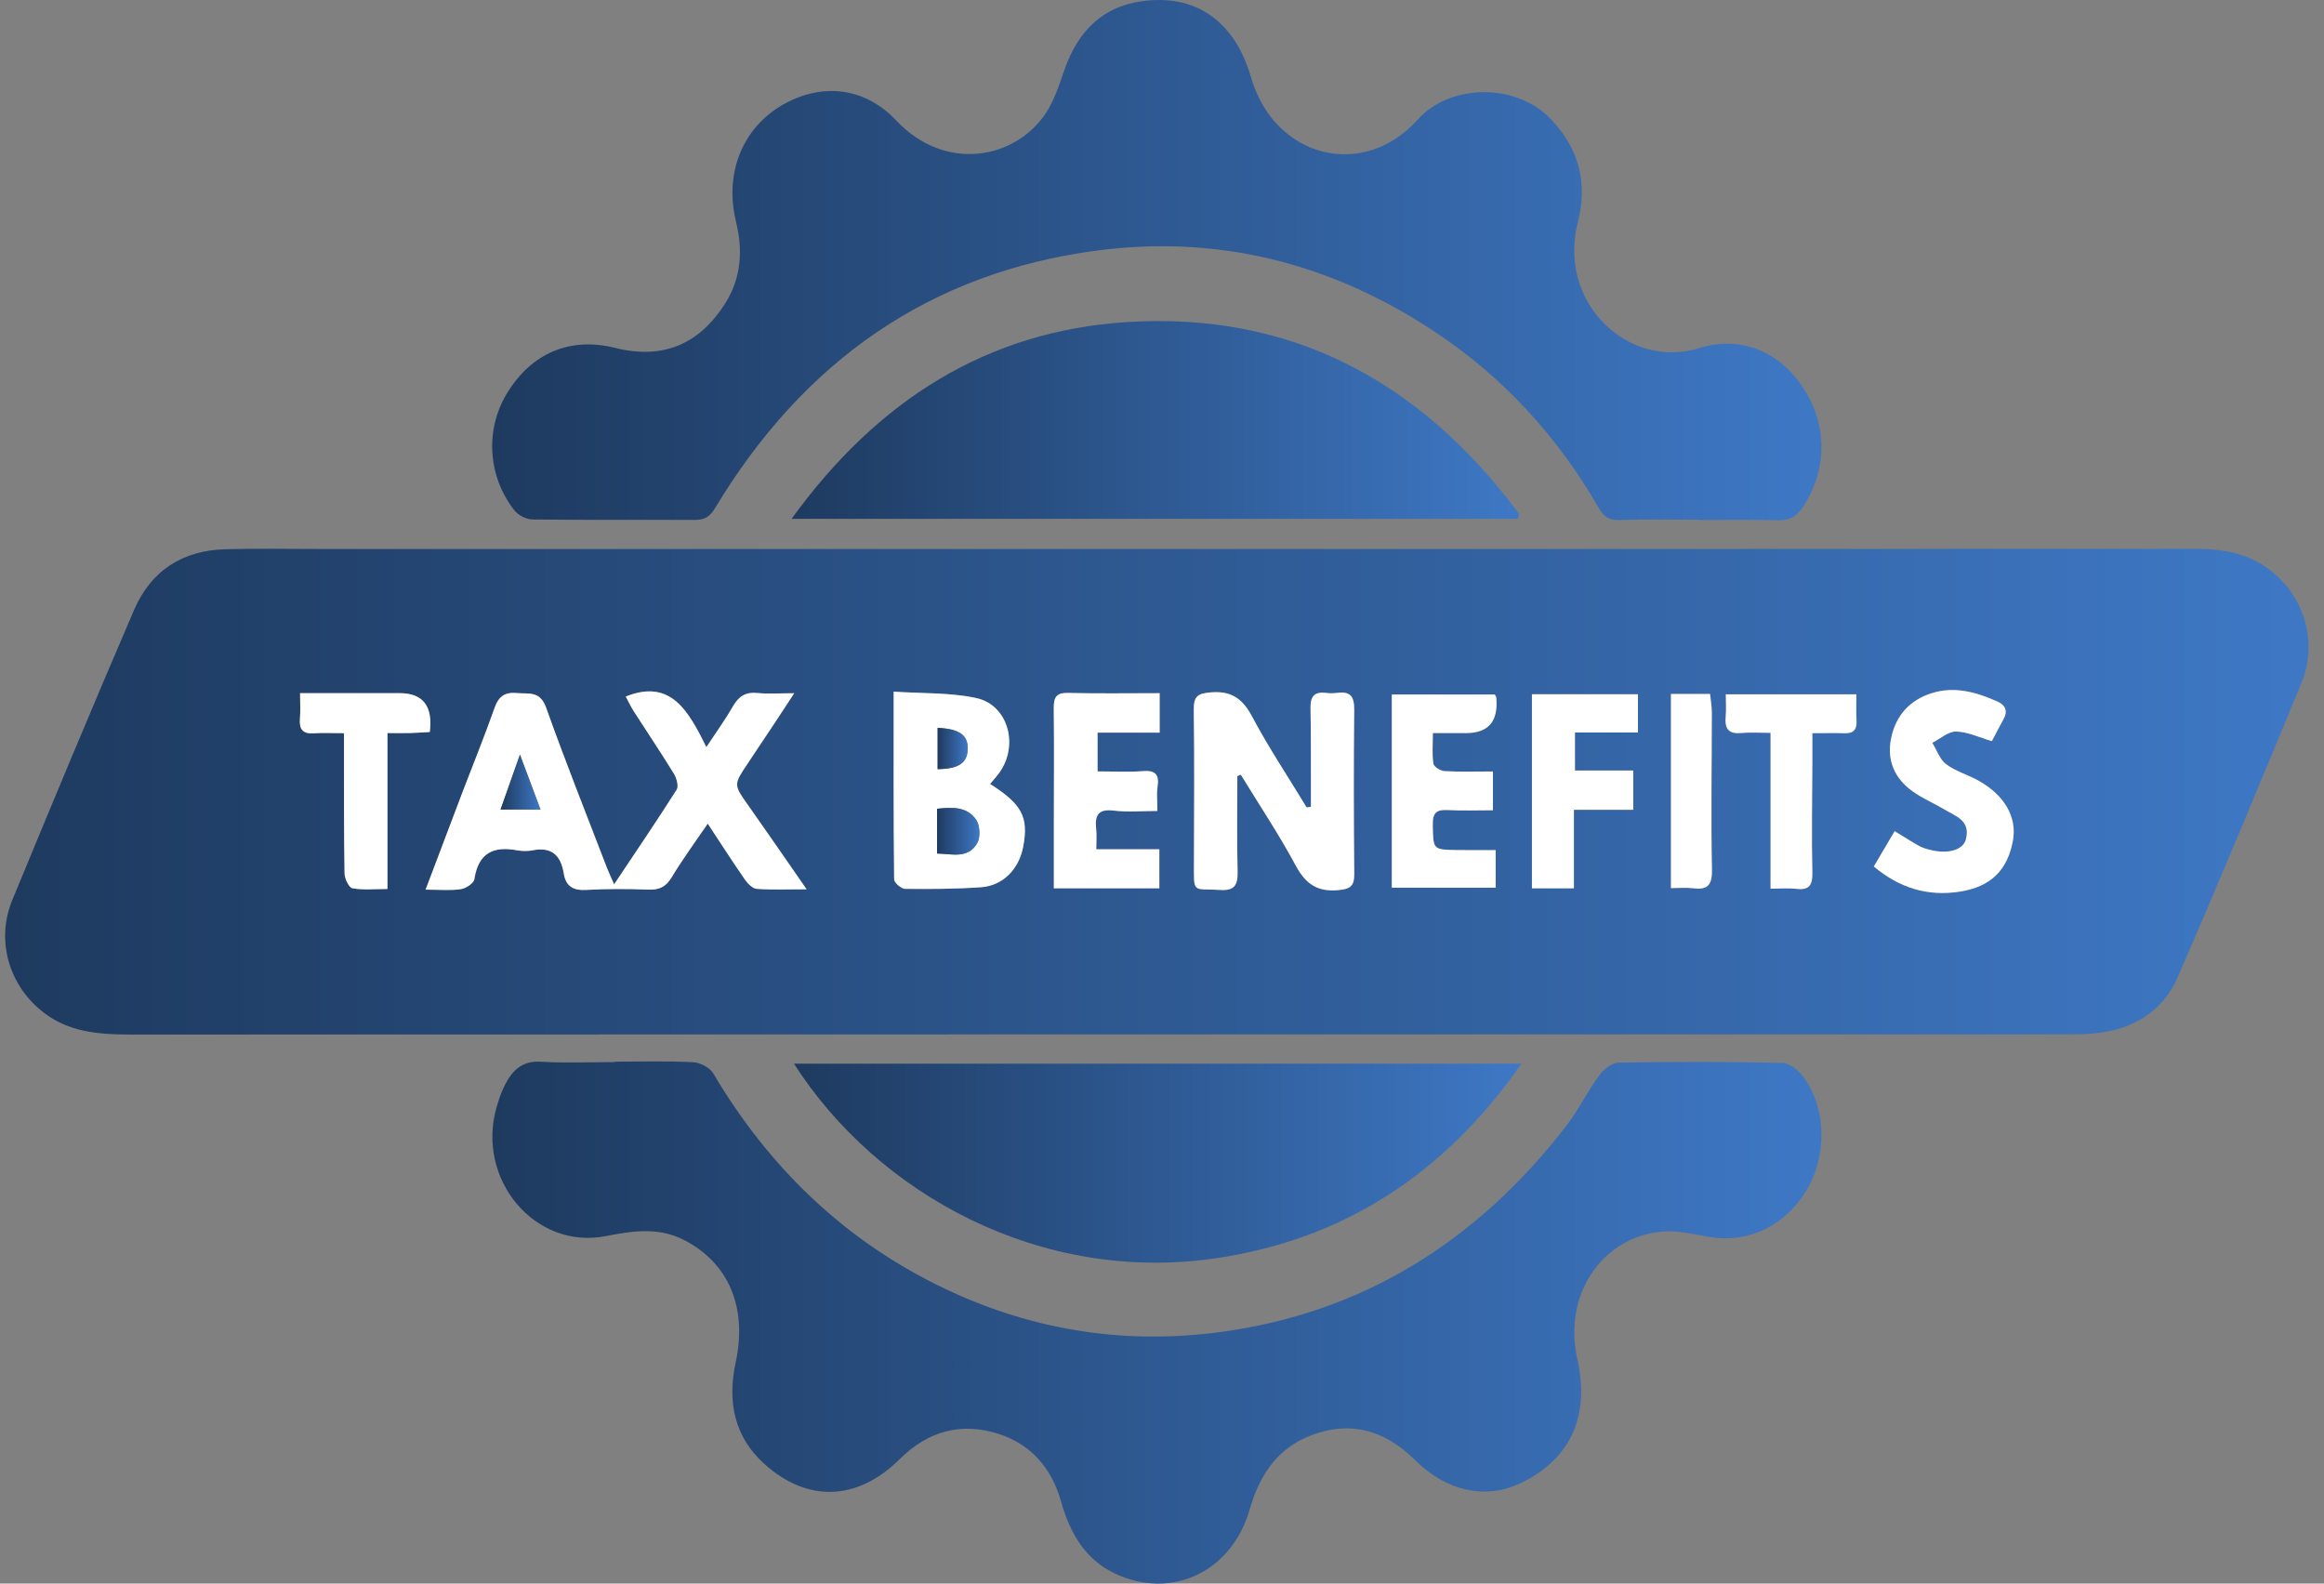 <svg width="113" height="77" viewBox="0 0 113 77" fill="none" xmlns="http://www.w3.org/2000/svg">
<rect x="0" y="0" width="113" height="77" fill="#808080" stroke="none"/>
<path d="M59.152 26.694C75.015 26.694 90.88 26.697 106.744 26.687C108.116 26.687 109.392 26.904 110.511 27.827C112.079 29.121 112.7 31.273 111.903 33.205C109.932 37.987 107.952 42.767 105.89 47.505C105.137 49.235 103.656 50.061 101.874 50.245C101.364 50.299 100.846 50.294 100.33 50.294C69.039 50.296 37.75 50.294 6.459 50.304C4.812 50.304 3.22 50.218 1.876 49.033C0.378 47.715 -0.177 45.645 0.601 43.757C2.544 39.044 4.505 34.338 6.518 29.66C7.358 27.708 8.923 26.765 10.941 26.706C12.433 26.664 13.928 26.694 15.422 26.694C29.998 26.694 44.575 26.694 59.152 26.694ZM39.223 43.239C38.178 41.736 37.294 40.445 36.39 39.168C35.672 38.152 35.663 38.16 36.358 37.124C36.802 36.461 37.246 35.796 37.687 35.13C37.971 34.702 38.251 34.268 38.621 33.706C37.908 33.706 37.368 33.75 36.837 33.695C36.277 33.636 35.929 33.841 35.643 34.343C35.278 34.982 34.845 35.575 34.35 36.326C33.484 34.591 32.636 32.981 30.43 33.867C30.554 34.096 30.676 34.355 30.828 34.594C31.474 35.604 32.146 36.598 32.774 37.621C32.902 37.829 33.01 38.231 32.91 38.389C31.945 39.911 30.933 41.4 29.865 43C29.712 42.649 29.599 42.416 29.506 42.174C28.515 39.592 27.489 37.023 26.561 34.415C26.261 33.573 25.713 33.752 25.147 33.698C24.583 33.646 24.259 33.83 24.051 34.421C23.571 35.791 23.02 37.134 22.504 38.489C21.922 40.015 21.348 41.543 20.698 43.257C21.356 43.257 21.89 43.309 22.408 43.234C22.654 43.198 23.037 42.951 23.068 42.749C23.273 41.431 24.032 41.139 25.143 41.343C25.393 41.389 25.664 41.393 25.913 41.343C26.79 41.17 27.268 41.555 27.414 42.457C27.52 43.118 27.893 43.304 28.509 43.27C29.51 43.215 30.517 43.215 31.519 43.255C32.037 43.276 32.371 43.141 32.662 42.657C33.187 41.784 33.791 40.965 34.416 40.046C35.074 41.043 35.632 41.916 36.223 42.765C36.361 42.964 36.594 43.202 36.799 43.218C37.535 43.272 38.279 43.239 39.226 43.239H39.223ZM60.165 37.736C60.221 37.714 60.278 37.691 60.333 37.669C61.232 39.139 62.19 40.574 63.007 42.092C63.503 43.017 64.099 43.376 65.093 43.28C65.655 43.224 65.854 43.091 65.85 42.485C65.825 39.83 65.819 37.174 65.848 34.519C65.856 33.876 65.664 33.615 65.059 33.688C64.857 33.713 64.646 33.714 64.442 33.692C63.898 33.628 63.71 33.887 63.723 34.441C63.749 35.552 63.74 36.663 63.743 37.774C63.744 38.259 63.743 38.746 63.743 39.232C63.673 39.242 63.605 39.251 63.535 39.261C62.638 37.784 61.679 36.343 60.866 34.816C60.381 33.905 59.797 33.581 58.836 33.67C58.259 33.724 58.038 33.845 58.047 34.506C58.083 36.971 58.061 39.437 58.056 41.903C58.053 43.501 57.967 43.185 59.32 43.273C60.029 43.319 60.196 43.045 60.177 42.355C60.137 40.817 60.165 39.277 60.165 37.738V37.736ZM48.144 38.119C48.295 37.937 48.452 37.764 48.589 37.577C49.554 36.247 49.027 34.285 47.483 33.946C46.207 33.666 44.864 33.726 43.455 33.63C43.455 36.813 43.446 39.786 43.478 42.758C43.48 42.921 43.825 43.218 44.012 43.219C45.245 43.233 46.481 43.228 47.711 43.14C48.781 43.063 49.556 42.25 49.759 41.149C50.02 39.727 49.695 39.105 48.145 38.119H48.144ZM56.387 33.705C54.853 33.705 53.388 33.729 51.924 33.693C51.366 33.68 51.228 33.9 51.236 34.447C51.259 36.343 51.242 38.24 51.241 40.136C51.241 41.134 51.241 42.131 51.241 43.192H56.37V41.294H53.304C53.304 40.9 53.332 40.6 53.298 40.309C53.218 39.611 53.428 39.326 54.149 39.414C54.826 39.497 55.519 39.432 56.274 39.432C56.274 38.956 56.233 38.601 56.284 38.261C56.376 37.632 56.157 37.451 55.571 37.495C54.84 37.551 54.104 37.508 53.366 37.508V35.625H56.386V33.705H56.387ZM96.851 36.037C97.025 35.712 97.216 35.334 97.421 34.964C97.643 34.558 97.495 34.283 97.135 34.118C96.101 33.651 95.037 33.349 93.912 33.709C92.877 34.04 92.189 34.768 91.955 35.887C91.727 36.987 92.141 37.867 93.001 38.481C93.485 38.828 94.042 39.057 94.554 39.365C95.094 39.69 95.832 39.895 95.588 40.818C95.447 41.349 94.675 41.547 93.812 41.315C93.638 41.268 93.46 41.216 93.303 41.128C92.922 40.913 92.554 40.677 92.126 40.414C91.782 40.996 91.462 41.538 91.112 42.131C92.364 43.184 93.737 43.597 95.295 43.355C96.777 43.123 97.608 42.332 97.875 40.877C98.083 39.751 97.486 38.679 96.219 37.968C95.699 37.676 95.105 37.513 94.63 37.161C94.324 36.935 94.175 36.474 93.956 36.119C94.342 35.923 94.732 35.562 95.114 35.57C95.677 35.581 96.236 35.856 96.853 36.037H96.851ZM72.682 33.773H67.674V43.167H72.723V41.338C72.04 41.338 71.428 41.348 70.815 41.336C69.657 41.314 69.691 41.309 69.666 40.106C69.654 39.505 69.865 39.365 70.384 39.391C71.117 39.429 71.853 39.401 72.591 39.401V37.515C71.768 37.515 71.001 37.539 70.237 37.498C70.043 37.489 69.722 37.29 69.697 37.137C69.626 36.674 69.671 36.19 69.671 35.648C70.278 35.648 70.789 35.65 71.299 35.648C72.385 35.642 72.869 35.059 72.749 33.9C72.746 33.876 72.726 33.855 72.682 33.776V33.773ZM79.415 37.466H76.579V35.617H79.642V33.757H74.488V43.193H76.528V39.375H79.415V37.466ZM18.839 43.224V35.643C19.278 35.643 19.611 35.65 19.942 35.642C20.267 35.633 20.59 35.607 20.898 35.591C21.053 34.337 20.569 33.707 19.445 33.703C19.24 33.703 19.034 33.703 18.828 33.703C17.419 33.703 16.011 33.703 14.59 33.703C14.59 34.184 14.616 34.565 14.584 34.941C14.539 35.469 14.73 35.687 15.238 35.654C15.716 35.625 16.197 35.648 16.726 35.648C16.726 35.987 16.726 36.226 16.726 36.464C16.729 38.469 16.72 40.476 16.754 42.481C16.758 42.731 16.97 43.161 17.137 43.19C17.656 43.283 18.199 43.224 18.839 43.224ZM88.124 35.646C88.719 35.646 89.205 35.633 89.689 35.65C90.116 35.664 90.299 35.482 90.271 35.022C90.245 34.604 90.265 34.184 90.265 33.758H83.916C83.916 34.153 83.942 34.501 83.91 34.843C83.854 35.436 84.06 35.694 84.646 35.64C85.095 35.599 85.55 35.632 86.091 35.632V43.206C86.563 43.206 86.948 43.171 87.322 43.215C87.91 43.283 88.139 43.105 88.124 42.426C88.082 40.665 88.119 38.901 88.124 37.139C88.124 36.66 88.124 36.182 88.124 35.643V35.646ZM81.248 33.742V43.182C81.656 43.182 81.99 43.148 82.315 43.188C82.983 43.272 83.257 43.092 83.242 42.281C83.191 39.735 83.236 37.186 83.236 34.636C83.236 34.346 83.181 34.056 83.15 33.74H81.248V33.742Z" fill="url(#paint0_linear_402_511)"/>
<path d="M29.915 51.622C31.177 51.622 32.441 51.583 33.699 51.648C34.04 51.666 34.508 51.902 34.681 52.194C37.363 56.724 40.961 60.19 45.539 62.466C49.893 64.631 54.495 65.41 59.288 64.776C66.207 63.861 71.78 60.407 76.155 54.748C76.752 53.974 77.188 53.065 77.769 52.275C77.985 51.98 78.395 51.674 78.723 51.668C81.374 51.624 84.027 51.622 86.677 51.685C87.03 51.694 87.469 52.059 87.706 52.388C88.824 53.95 88.844 56.204 87.823 57.895C86.785 59.615 84.99 60.462 83.129 60.148C82.346 60.016 81.538 59.809 80.765 59.889C77.82 60.195 76.004 63.018 76.695 66.089C77.32 68.865 76.356 70.965 73.923 72.124C72.241 72.926 70.328 72.514 68.815 71.004C67.259 69.45 65.468 69.034 63.494 69.901C62.029 70.544 61.22 71.808 60.76 73.405C59.888 76.438 56.967 77.803 54.226 76.518C52.77 75.835 52.026 74.553 51.592 73.01C51.126 71.36 50.108 70.222 48.558 69.723C46.758 69.143 45.133 69.572 43.747 70.948C41.707 72.976 39.275 73.084 37.162 71.18C35.714 69.875 35.354 68.171 35.77 66.25C36.35 63.572 35.429 61.388 33.222 60.275C31.995 59.658 30.716 59.856 29.445 60.106C26.03 60.775 23.139 57.366 24.143 53.847C24.253 53.461 24.386 53.072 24.569 52.72C24.932 52.018 25.421 51.573 26.284 51.625C27.491 51.699 28.704 51.643 29.913 51.643V51.625L29.915 51.622Z" fill="url(#paint1_linear_402_511)"/>
<path d="M82.581 25.27C81.294 25.27 80.005 25.239 78.72 25.286C78.231 25.304 77.976 25.112 77.74 24.703C75.72 21.194 73.066 18.324 69.774 16.138C64.725 12.782 59.213 11.399 53.281 12.191C45.235 13.264 39.085 17.524 34.76 24.721C34.495 25.161 34.218 25.283 33.766 25.28C31.141 25.267 28.515 25.291 25.89 25.259C25.586 25.255 25.193 25.053 25.002 24.806C23.704 23.131 23.585 20.888 24.647 19.132C25.841 17.161 27.727 16.368 29.915 16.917C32.21 17.493 34.012 16.764 35.295 14.698C35.927 13.68 36.094 12.544 35.903 11.35C35.838 10.951 35.725 10.56 35.669 10.16C35.369 7.983 36.323 6.037 38.17 5.033C40.033 4.022 42.07 4.259 43.571 5.853C45.962 8.391 49.358 7.747 50.85 5.504C51.267 4.878 51.506 4.108 51.762 3.38C52.413 1.52 53.607 0.332 55.494 0.063C57.262 -0.188 58.84 0.288 59.948 1.847C60.352 2.415 60.639 3.114 60.842 3.798C61.988 7.682 66.281 8.768 68.925 5.822C70.51 4.054 73.704 4.041 75.364 5.748C76.747 7.17 77.219 8.852 76.723 10.787C75.702 14.768 79.218 17.984 82.612 16.928C84.657 16.293 86.547 17.114 87.687 18.87C88.857 20.673 88.857 22.758 87.712 24.581C87.401 25.078 87.036 25.319 86.443 25.299C85.158 25.257 83.869 25.286 82.582 25.286C82.582 25.28 82.582 25.275 82.582 25.268L82.581 25.27Z" fill="url(#paint2_linear_402_511)"/>
<path d="M73.977 51.721C70.228 57.102 65.311 60.259 59.165 61.176C50.592 62.455 42.65 58.044 38.606 51.721H73.977Z" fill="url(#paint3_linear_402_511)"/>
<path d="M73.796 25.229H38.488C42.68 19.438 48.017 16.095 54.783 15.662C62.71 15.154 69.032 18.477 73.872 24.999C73.847 25.076 73.821 25.152 73.796 25.229Z" fill="url(#paint4_linear_402_511)"/>
<path d="M39.221 43.241C38.274 43.241 37.531 43.273 36.794 43.22C36.591 43.205 36.357 42.965 36.218 42.767C35.629 41.918 35.07 41.045 34.411 40.048C33.786 40.968 33.181 41.788 32.657 42.659C32.366 43.143 32.034 43.278 31.514 43.257C30.512 43.216 29.505 43.216 28.504 43.272C27.888 43.306 27.514 43.119 27.408 42.459C27.263 41.558 26.785 41.172 25.908 41.345C25.659 41.394 25.388 41.39 25.137 41.345C24.028 41.141 23.267 41.434 23.063 42.751C23.032 42.953 22.648 43.2 22.403 43.236C21.884 43.311 21.351 43.259 20.693 43.259C21.341 41.545 21.917 40.017 22.498 38.491C23.015 37.135 23.564 35.793 24.045 34.423C24.253 33.83 24.578 33.646 25.142 33.7C25.708 33.754 26.256 33.573 26.556 34.417C27.484 37.025 28.51 39.592 29.501 42.175C29.594 42.418 29.707 42.651 29.86 43.001C30.928 41.402 31.939 39.913 32.905 38.391C33.005 38.233 32.897 37.831 32.768 37.623C32.14 36.599 31.471 35.606 30.822 34.596C30.669 34.358 30.549 34.097 30.425 33.869C32.632 32.983 33.48 34.594 34.345 36.327C34.84 35.578 35.273 34.983 35.638 34.345C35.924 33.843 36.272 33.638 36.832 33.697C37.363 33.752 37.901 33.708 38.616 33.708C38.248 34.27 37.966 34.703 37.681 35.132C37.241 35.798 36.797 36.463 36.353 37.126C35.658 38.162 35.667 38.154 36.385 39.17C37.288 40.447 38.173 41.737 39.218 43.241H39.221ZM26.282 39.365C25.954 38.489 25.659 37.701 25.281 36.692C24.912 37.74 24.633 38.528 24.338 39.365H26.284H26.282Z" fill="white"/>
<path d="M60.163 37.737C60.163 39.276 60.135 40.816 60.175 42.353C60.194 43.044 60.027 43.318 59.318 43.272C57.965 43.186 58.05 43.5 58.054 41.902C58.059 39.436 58.081 36.969 58.045 34.505C58.036 33.843 58.257 33.723 58.834 33.669C59.795 33.58 60.379 33.904 60.864 34.814C61.677 36.341 62.636 37.782 63.533 39.26C63.603 39.25 63.671 39.24 63.741 39.23C63.741 38.745 63.741 38.258 63.741 37.773C63.736 36.662 63.747 35.551 63.721 34.44C63.708 33.886 63.895 33.627 64.44 33.69C64.643 33.715 64.853 33.712 65.057 33.687C65.662 33.614 65.852 33.874 65.846 34.518C65.817 37.173 65.823 39.828 65.848 42.483C65.854 43.091 65.653 43.225 65.091 43.279C64.095 43.376 63.501 43.018 63.005 42.091C62.189 40.571 61.23 39.138 60.331 37.668C60.276 37.691 60.218 37.714 60.163 37.735V37.737Z" fill="white"/>
<path d="M48.142 38.12C49.69 39.105 50.017 39.727 49.755 41.15C49.553 42.251 48.778 43.063 47.707 43.14C46.477 43.228 45.241 43.233 44.008 43.22C43.821 43.218 43.478 42.922 43.475 42.759C43.442 39.786 43.452 36.813 43.452 33.63C44.861 33.726 46.205 33.666 47.48 33.946C49.025 34.287 49.551 36.249 48.586 37.577C48.45 37.766 48.292 37.937 48.14 38.12H48.142ZM45.562 41.503C46.292 41.514 47.074 41.782 47.525 40.98C47.679 40.703 47.648 40.128 47.469 39.866C47.017 39.203 46.298 39.25 45.563 39.325V41.503H45.562ZM45.589 35.394V37.401C46.632 37.388 47.044 37.092 47.054 36.401C47.065 35.743 46.638 35.437 45.589 35.394Z" fill="white"/>
<path d="M56.386 33.705V35.625H53.367V37.508C54.105 37.508 54.841 37.551 55.571 37.495C56.156 37.451 56.377 37.634 56.284 38.261C56.233 38.601 56.275 38.956 56.275 39.432C55.52 39.432 54.825 39.497 54.15 39.414C53.429 39.325 53.22 39.611 53.299 40.309C53.333 40.6 53.305 40.9 53.305 41.294H56.371V43.192H51.241C51.241 42.133 51.241 41.135 51.241 40.136C51.241 38.24 51.26 36.344 51.237 34.447C51.23 33.899 51.367 33.679 51.925 33.693C53.388 33.729 54.853 33.705 56.388 33.705H56.386Z" fill="white"/>
<path d="M96.851 36.037C96.234 35.858 95.676 35.583 95.113 35.57C94.731 35.562 94.341 35.922 93.954 36.119C94.174 36.474 94.322 36.937 94.629 37.161C95.103 37.512 95.697 37.676 96.217 37.968C97.484 38.68 98.08 39.752 97.874 40.877C97.606 42.332 96.777 43.123 95.294 43.355C93.736 43.597 92.362 43.184 91.111 42.131C91.46 41.538 91.781 40.994 92.124 40.414C92.553 40.677 92.921 40.913 93.301 41.128C93.457 41.216 93.635 41.27 93.81 41.315C94.673 41.548 95.445 41.351 95.586 40.819C95.831 39.895 95.093 39.69 94.553 39.365C94.042 39.057 93.484 38.828 93 38.481C92.139 37.865 91.725 36.987 91.954 35.888C92.188 34.768 92.876 34.04 93.911 33.71C95.034 33.35 96.098 33.653 97.133 34.118C97.493 34.281 97.644 34.557 97.419 34.964C97.215 35.334 97.023 35.71 96.85 36.037H96.851Z" fill="white"/>
<path d="M72.683 33.773C72.726 33.852 72.748 33.873 72.749 33.897C72.869 35.056 72.385 35.639 71.299 35.645C70.789 35.648 70.28 35.645 69.671 35.645C69.671 36.187 69.624 36.671 69.697 37.134C69.72 37.287 70.042 37.484 70.237 37.495C71.001 37.538 71.768 37.512 72.591 37.512V39.398C71.855 39.398 71.117 39.426 70.384 39.388C69.866 39.362 69.654 39.502 69.666 40.103C69.691 41.306 69.657 41.312 70.815 41.333C71.428 41.345 72.04 41.335 72.723 41.335V43.164H67.674V33.77H72.683V33.773Z" fill="white"/>
<path d="M79.414 37.466V39.375H76.528V43.194H74.487V33.757H79.642V35.617H76.579V37.466H79.414Z" fill="white"/>
<path d="M18.839 43.227C18.199 43.227 17.656 43.285 17.138 43.192C16.971 43.163 16.759 42.733 16.754 42.484C16.72 40.478 16.729 38.473 16.726 36.466C16.726 36.228 16.726 35.989 16.726 35.65C16.197 35.65 15.716 35.627 15.238 35.657C14.731 35.688 14.539 35.469 14.584 34.943C14.616 34.567 14.59 34.186 14.59 33.705C16.012 33.705 17.419 33.705 18.829 33.705C19.034 33.705 19.24 33.705 19.446 33.705C20.569 33.709 21.053 34.339 20.898 35.593C20.59 35.609 20.267 35.635 19.942 35.644C19.611 35.652 19.279 35.645 18.839 35.645V43.227Z" fill="white"/>
<path d="M88.122 35.647C88.122 36.186 88.122 36.663 88.122 37.142C88.117 38.905 88.08 40.667 88.122 42.43C88.139 43.111 87.91 43.288 87.32 43.218C86.945 43.174 86.561 43.21 86.089 43.21V35.635C85.548 35.635 85.093 35.603 84.644 35.643C84.059 35.696 83.852 35.44 83.908 34.847C83.94 34.505 83.914 34.156 83.914 33.762H90.263C90.263 34.185 90.243 34.607 90.269 35.026C90.297 35.485 90.114 35.668 89.687 35.653C89.203 35.637 88.717 35.65 88.122 35.65V35.647Z" fill="white"/>
<path d="M81.246 33.742H83.149C83.18 34.058 83.234 34.348 83.234 34.638C83.234 37.186 83.188 39.735 83.24 42.283C83.257 43.093 82.983 43.273 82.314 43.19C81.989 43.15 81.654 43.184 81.246 43.184V33.744V33.742Z" fill="white"/>
<path d="M26.284 39.364H24.338C24.633 38.526 24.912 37.74 25.282 36.691C25.659 37.699 25.954 38.486 26.282 39.364H26.284Z" fill="url(#paint5_linear_402_511)"/>
<path d="M45.562 41.503V39.325C46.297 39.25 47.016 39.203 47.468 39.866C47.647 40.128 47.678 40.705 47.524 40.98C47.075 41.781 46.292 41.514 45.56 41.503H45.562Z" fill="url(#paint6_linear_402_511)"/>
<path d="M45.59 35.392C46.639 35.435 47.066 35.741 47.055 36.399C47.044 37.088 46.633 37.386 45.59 37.399V35.392Z" fill="url(#paint7_linear_402_511)"/>
<defs>
<linearGradient id="paint0_linear_402_511" x1="0.25" y1="38.494" x2="112.25" y2="38.494" gradientUnits="userSpaceOnUse">
<stop stop-color="#1E3A5F"/>
<stop offset="1" stop-color="#3E78C5"/>
</linearGradient>
<linearGradient id="paint1_linear_402_511" x1="23.941" y1="64.305" x2="88.568" y2="64.305" gradientUnits="userSpaceOnUse">
<stop stop-color="#1E3A5F"/>
<stop offset="1" stop-color="#3E78C5"/>
</linearGradient>
<linearGradient id="paint2_linear_402_511" x1="23.93" y1="12.65" x2="88.567" y2="12.65" gradientUnits="userSpaceOnUse">
<stop stop-color="#1E3A5F"/>
<stop offset="1" stop-color="#3E78C5"/>
</linearGradient>
<linearGradient id="paint3_linear_402_511" x1="38.606" y1="56.559" x2="73.977" y2="56.559" gradientUnits="userSpaceOnUse">
<stop stop-color="#1E3A5F"/>
<stop offset="1" stop-color="#3E78C5"/>
</linearGradient>
<linearGradient id="paint4_linear_402_511" x1="38.488" y1="20.42" x2="73.872" y2="20.42" gradientUnits="userSpaceOnUse">
<stop stop-color="#1E3A5F"/>
<stop offset="1" stop-color="#3E78C5"/>
</linearGradient>
<linearGradient id="paint5_linear_402_511" x1="24.338" y1="38.027" x2="26.284" y2="38.027" gradientUnits="userSpaceOnUse">
<stop stop-color="#1E3A5F"/>
<stop offset="1" stop-color="#3E78C5"/>
</linearGradient>
<linearGradient id="paint6_linear_402_511" x1="45.56" y1="40.419" x2="47.623" y2="40.419" gradientUnits="userSpaceOnUse">
<stop stop-color="#1E3A5F"/>
<stop offset="1" stop-color="#3E78C5"/>
</linearGradient>
<linearGradient id="paint7_linear_402_511" x1="45.59" y1="36.396" x2="47.056" y2="36.396" gradientUnits="userSpaceOnUse">
<stop stop-color="#1E3A5F"/>
<stop offset="1" stop-color="#3E78C5"/>
</linearGradient>
</defs>
</svg>
